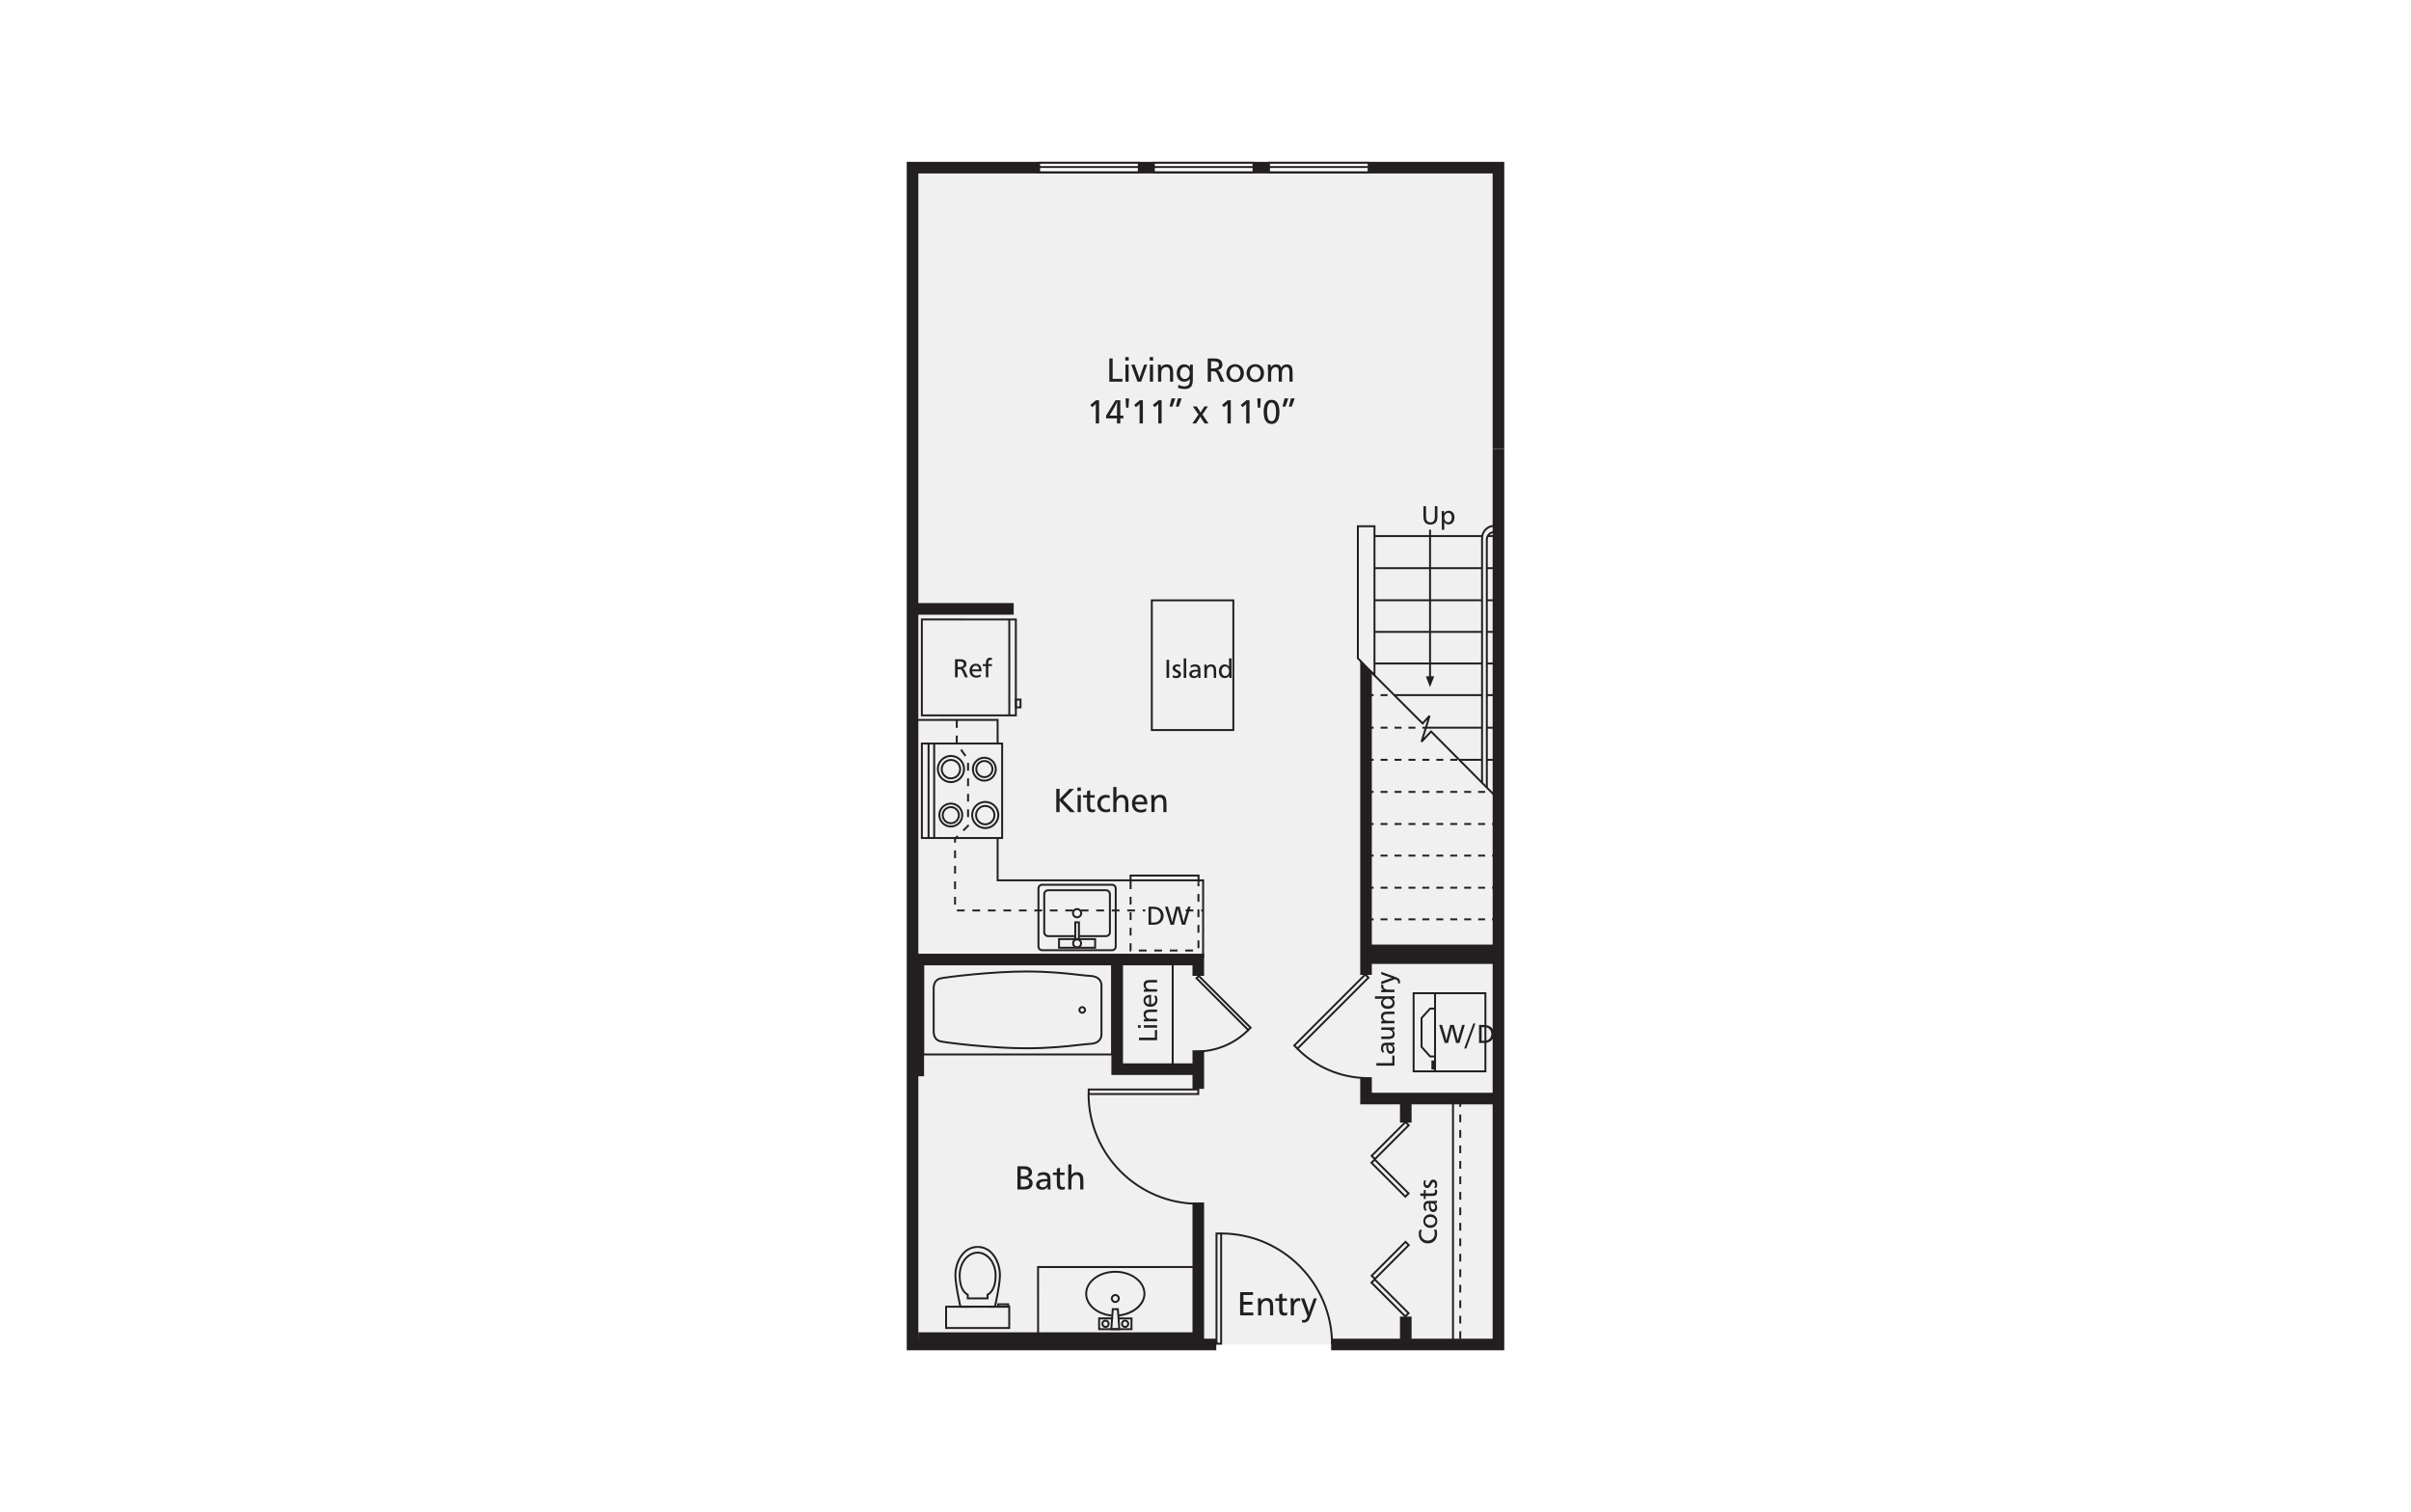 <?xml version="1.0" encoding="UTF-8"?><svg id="Layer_1" xmlns="http://www.w3.org/2000/svg" viewBox="0 0 998 626"><defs><style>.cls-1{fill:#231f20;}.cls-2{fill:#231f20;}.cls-3{fill:#f0f0f1;}.cls-4{fill:#fff;}.cls-5{fill:#f1f1f2;}</style></defs><rect class="cls-4" x="-15" y="-13" width="1028" height="652"/><polyline class="cls-3" points="620.269 193.183 620.269 556.625 377.788 556.625 377.788 69.309 620.269 69.309 620.269 99.85"/><polygon class="cls-2" points="622.67 559 551.003 559 551.003 554.193 617.863 554.193 617.863 185.767 622.67 185.767 622.67 559"/><polygon class="cls-2" points="503.46 559 375.329 559 375.329 67 622.67 67 622.67 185.767 617.863 185.767 617.863 71.807 380.137 71.807 380.137 554.193 503.46 554.193 503.46 559"/><polygon class="cls-2" points="498.418 556.363 380.098 556.363 380.098 551.556 493.611 551.556 493.611 497.797 498.418 497.797 498.418 556.363"/><rect class="cls-2" x="493.611" y="434.802" width="4.807" height="15.974"/><polygon class="cls-2" points="382.5 445.552 377.693 445.552 377.693 394.822 498.418 394.822 498.418 403.987 493.611 403.987 493.611 399.629 382.5 399.629 382.5 445.552"/><polygon class="cls-2" points="621.079 457.188 563.045 457.188 563.045 445.932 567.852 445.932 567.852 452.381 621.079 452.381 621.079 457.188"/><rect class="cls-2" x="563.045" y="272.193" width="4.807" height="131.41"/><rect class="cls-2" x="565.45" y="391.037" width="54.649" height="8.012"/><polygon class="cls-2" points="496.015 445.017 460.043 445.017 460.043 396.246 464.851 396.246 464.851 440.21 496.015 440.21 496.015 445.017"/><rect class="cls-2" x="579.501" y="455.348" width="4.807" height="9.384"/><rect class="cls-2" x="579.501" y="545.059" width="4.807" height="11.185"/><rect class="cls-2" x="378.783" y="249.666" width="40.827" height="4.807"/><polygon class="cls-5" points="569.04 279.619 562.16 272.604 562.16 270.984 569.04 270.984 569.04 279.619"/><path class="cls-2" d="M569.355,280.515l-7.682-7.832v-55.218h7.682v63.05ZM562.474,272.356l6.079,6.198v-60.288h-6.079v54.09Z"/><rect class="cls-2" x="615.871" y="221.521" width="4.457" height=".801"/><rect class="cls-2" x="568.874" y="221.521" width="44.654" height=".801"/><rect class="cls-2" x="615.512" y="234.81" width="4.816" height=".801"/><rect class="cls-2" x="568.874" y="234.81" width="44.622" height=".801"/><rect class="cls-2" x="615.481" y="248.098" width="4.846" height=".801"/><rect class="cls-2" x="568.874" y="248.098" width="44.622" height=".801"/><rect class="cls-2" x="615.448" y="261.189" width="4.879" height=".801"/><rect class="cls-2" x="568.874" y="261.189" width="44.59" height=".801"/><rect class="cls-2" x="615.448" y="274.279" width="4.879" height=".801"/><rect class="cls-2" x="568.874" y="274.279" width="44.654" height=".801"/><rect class="cls-2" x="615.481" y="287.369" width="4.846" height=".801"/><rect class="cls-2" x="577.054" y="287.369" width="36.411" height=".801"/><path class="cls-2" d="M574.354,288.17h-2.884v-.801h2.884v.801ZM568.585,288.17h-2.884v-.801h2.884v.801Z"/><rect class="cls-2" x="615.481" y="300.855" width="4.846" height=".801"/><rect class="cls-2" x="590.134" y="300.855" width="23.331" height=".801"/><path class="cls-2" d="M590.134,301.657h-1.359v-.801h1.359v.801ZM585.891,301.657h-2.885v-.801h2.885v.801ZM580.122,301.657h-2.884v-.801h2.884v.801ZM574.354,301.657h-2.884v-.801h2.884v.801ZM568.585,301.657h-2.884v-.801h2.884v.801Z"/><rect class="cls-2" x="615.448" y="314.145" width="4.879" height=".801"/><rect class="cls-2" x="604.095" y="314.145" width="9.304" height=".801"/><path class="cls-2" d="M603.196,314.946h-2.884v-.801h2.884v.801ZM597.428,314.946h-2.884v-.801h2.884v.801ZM591.66,314.946h-2.885v-.801h2.885v.801ZM585.891,314.946h-2.885v-.801h2.885v.801ZM580.122,314.946h-2.884v-.801h2.884v.801ZM574.354,314.946h-2.884v-.801h2.884v.801ZM568.585,314.946h-2.884v-.801h2.884v.801Z"/><path class="cls-2" d="M614.734,328.234h-2.885v-.801h2.885v.801ZM608.965,328.234h-2.884v-.801h2.884v.801ZM603.196,328.234h-2.884v-.801h2.884v.801ZM597.428,328.234h-2.884v-.801h2.884v.801ZM591.66,328.234h-2.885v-.801h2.885v.801ZM585.891,328.234h-2.885v-.801h2.885v.801ZM580.122,328.234h-2.884v-.801h2.884v.801ZM574.354,328.234h-2.884v-.801h2.884v.801ZM568.585,328.234h-2.884v-.801h2.884v.801Z"/><path class="cls-2" d="M620.327,341.521h-2.709v-.801h2.709v.801ZM614.734,341.521h-2.885v-.801h2.885v.801ZM608.965,341.521h-2.884v-.801h2.884v.801ZM603.196,341.521h-2.884v-.801h2.884v.801ZM597.428,341.521h-2.884v-.801h2.884v.801ZM591.66,341.521h-2.885v-.801h2.885v.801ZM585.891,341.521h-2.885v-.801h2.885v.801ZM580.122,341.521h-2.884v-.801h2.884v.801ZM574.354,341.521h-2.884v-.801h2.884v.801ZM568.585,341.521h-2.884v-.801h2.884v.801Z"/><path class="cls-2" d="M620.327,354.613h-2.709v-.801h2.709v.801ZM614.734,354.613h-2.885v-.801h2.885v.801ZM608.965,354.613h-2.884v-.801h2.884v.801ZM603.196,354.613h-2.884v-.801h2.884v.801ZM597.428,354.613h-2.884v-.801h2.884v.801ZM591.66,354.613h-2.885v-.801h2.885v.801ZM585.891,354.613h-2.885v-.801h2.885v.801ZM580.122,354.613h-2.884v-.801h2.884v.801ZM574.354,354.613h-2.884v-.801h2.884v.801ZM568.585,354.613h-2.884v-.801h2.884v.801Z"/><path class="cls-2" d="M620.327,367.901h-2.709v-.801h2.709v.801ZM614.734,367.901h-2.885v-.801h2.885v.801ZM608.965,367.901h-2.884v-.801h2.884v.801ZM603.196,367.901h-2.884v-.801h2.884v.801ZM597.428,367.901h-2.884v-.801h2.884v.801ZM591.66,367.901h-2.885v-.801h2.885v.801ZM585.891,367.901h-2.885v-.801h2.885v.801ZM580.122,367.901h-2.884v-.801h2.884v.801ZM574.354,367.901h-2.884v-.801h2.884v.801ZM568.585,367.901h-2.884v-.801h2.884v.801Z"/><path class="cls-2" d="M620.327,380.991h-2.709v-.801h2.709v.801ZM614.734,380.991h-2.885v-.801h2.885v.801ZM608.965,380.991h-2.884v-.801h2.884v.801ZM603.196,380.991h-2.884v-.801h2.884v.801ZM597.428,380.991h-2.884v-.801h2.884v.801ZM591.66,380.991h-2.885v-.801h2.885v.801ZM585.891,380.991h-2.885v-.801h2.885v.801ZM580.122,380.991h-2.884v-.801h2.884v.801ZM574.354,380.991h-2.884v-.801h2.884v.801ZM568.585,380.991h-2.884v-.801h2.884v.801Z"/><path class="cls-2" d="M496.414,453.32h-46.169v-2.693h46.169v2.693ZM451.046,452.519h44.567v-1.091h-44.567v1.091Z"/><path class="cls-2" d="M496.014,498.739c-25.262,0-45.816-20.554-45.816-45.819h.801c0,24.823,20.193,45.018,45.014,45.018v.801Z"/><path class="cls-2" d="M505.87,556.679h-2.713v-46.441h2.713v46.441ZM503.959,555.878h1.11v-44.838h-1.11v44.838Z"/><path class="cls-2" d="M551.791,556.568h-.801c0-25.103-20.42-45.525-45.521-45.525v-.801c25.542,0,46.322,20.782,46.322,46.327Z"/><path class="cls-2" d="M537.05,434.691l-1.877-1.879,29.968-29.962,1.876,1.881-29.967,29.96ZM536.306,432.811l.744.746,28.834-28.827-.745-.748-28.833,28.829Z"/><path class="cls-2" d="M565.339,446.715c-10.796-.28-20.948-4.641-28.588-12.282l.567-.567c7.494,7.495,17.453,11.774,28.042,12.048l-.02.801Z"/><path class="cls-2" d="M516.698,426.971l-22.005-21.998,1.525-1.524,22.001,22.003-1.521,1.519ZM495.826,404.973l20.872,20.865.388-.387-20.869-20.87-.392.391Z"/><path class="cls-2" d="M496.075,435.687l-.02-.801c7.695-.199,14.928-3.308,20.367-8.755l.567.567c-5.584,5.593-13.011,8.785-20.913,8.99Z"/><path class="cls-1" d="M418.158,550.17h-26.941v-9.614h26.941v9.614ZM392.018,549.369h25.338v-8.012h-25.338v8.012Z"/><path class="cls-1" d="M404.689,537.923l-4.5-.006-.002-.399c-.002-.646-.004-1.047.002-1.305-.897-.501-3.317-2.38-3.349-8.075-.018-3.061,1.05-5.901,2.931-7.793,1.393-1.402,3.14-2.174,4.917-2.174s3.526.771,4.919,2.174c1.879,1.89,2.947,4.731,2.929,7.794-.031,5.715-2.457,7.582-3.348,8.075.006.257.005.659.004,1.304l-.001.399-4.503.006ZM400.986,537.116l3.702.006,3.704-.006c0-.321.001-.753-.001-.98l-.053-.053.118-.407.186-.083c.51-.225,3.061-1.649,3.093-7.458.016-2.851-.966-5.485-2.697-7.225-1.242-1.249-2.786-1.937-4.35-1.937-1.562,0-3.108.689-4.349,1.937-1.732,1.742-2.714,4.374-2.698,7.225.032,5.791,2.582,7.229,3.093,7.458l.197.088.085.424-.03.031c-.002.227,0,.659.001.98ZM400.195,536.03h-.003.003Z"/><path class="cls-1" d="M397.242,541.357l-.073-.307c-.018-.077-1.839-7.722-2.085-12.545-.144-2.781.678-7.071,3.47-10.013,1.663-1.753,3.783-2.68,6.134-2.682v.801c-2.155.002-4.024.82-5.553,2.432-2.449,2.582-3.398,6.593-3.252,9.422.215,4.203,1.653,10.619,1.993,12.091l6.812-.006v.801l-7.445.006Z"/><path class="cls-1" d="M412.133,541.357l-7.445-.006v-.801l6.812.006c.34-1.472,1.778-7.888,1.996-12.091.145-2.831-.805-6.841-3.255-9.422-1.53-1.612-3.398-2.43-5.553-2.432v-.801c2.35.002,4.471.929,6.133,2.68,2.792,2.942,3.617,7.234,3.474,10.015-.249,4.823-2.07,12.469-2.088,12.545l-.073.307Z"/><path class="cls-1" d="M417.757,541.357h-5.007v-1.809h5.007v1.809ZM413.551,540.556h3.405v-.207h-3.405v.207Z"/><polygon class="cls-1" points="429.306 554.894 429.28 524.136 496.376 524.133 496.376 524.934 430.081 524.937 430.107 554.894 429.306 554.894"/><path class="cls-2" d="M460.08,545.006c-6.203-.603-10.88-4.652-10.88-9.422,0-5.234,5.592-9.492,12.465-9.492,6.872.003,12.465,4.261,12.469,9.492,0,4.663-4.736,8.705-11.016,9.398l-.088-.795c5.777-.64,10.302-4.419,10.302-8.603-.003-4.788-5.237-8.688-11.667-8.691-6.431,0-11.663,3.9-11.663,8.691,0,4.355,4.366,8.062,10.156,8.624l-.077.798Z"/><path class="cls-2" d="M461.668,539.412c-1.02,0-1.849-.826-1.849-1.843.004-1.016.831-1.842,1.844-1.847h.002c1.018,0,1.847.828,1.847,1.847-.005,1.017-.832,1.843-1.843,1.843ZM461.666,536.523c-.575.003-1.044.473-1.046,1.047,0,.573.47,1.041,1.048,1.041.572,0,1.039-.468,1.042-1.044,0-.574-.469-1.044-1.044-1.044Z"/><polygon class="cls-2" points="468.763 550.647 454.563 550.647 454.563 545.399 460.719 545.399 460.719 546.2 455.365 546.2 455.365 549.846 467.962 549.846 467.962 546.203 462.722 546.2 462.722 545.399 468.763 545.402 468.763 550.647"/><polygon class="cls-2" points="462.601 545.92 462.344 542.383 460.989 542.383 460.737 545.826 459.938 545.766 460.245 541.582 463.089 541.582 463.401 545.86 462.601 545.92"/><polygon class="cls-2" points="463.75 550.652 459.585 550.647 459.938 545.768 460.737 545.824 460.446 549.846 462.888 549.847 462.601 545.92 463.401 545.86 463.75 550.652"/><path class="cls-2" d="M457.601,549.724c-.93,0-1.692-.759-1.696-1.696,0-.941.764-1.706,1.703-1.706.937,0,1.7.764,1.7,1.702,0,.937-.763,1.699-1.7,1.699h-.008ZM457.608,547.123c-.498,0-.902.405-.902.903.002.494.404.897.897.897h.004c.498,0,.901-.402.901-.898,0-.498-.403-.901-.899-.901Z"/><path class="cls-2" d="M465.713,549.724c-.449,0-.873-.175-1.194-.494-.322-.321-.499-.748-.501-1.203.004-.941.768-1.704,1.703-1.704.456,0,.884.178,1.206.501.321.322.497.75.494,1.203,0,.936-.763,1.698-1.7,1.698h-.008ZM465.721,547.123c-.495,0-.9.405-.902.903.001.238.096.465.266.635.17.169.393.261.631.261h.004c.498,0,.901-.402.901-.898.001-.241-.091-.466-.261-.635-.171-.172-.398-.266-.638-.266Z"/><path class="cls-2" d="M604.85,554.332h-.801v-3.205h.801v3.205ZM604.85,547.923h-.801v-3.205h.801v3.205ZM604.85,541.513h-.801v-3.205h.801v3.205ZM604.85,535.104h-.801v-3.205h.801v3.205ZM604.85,528.694h-.801v-3.205h.801v3.205ZM604.85,522.285h-.801v-3.205h.801v3.205ZM604.85,515.875h-.801v-3.205h.801v3.205ZM604.85,509.466h-.801v-3.205h.801v3.205ZM604.85,503.056h-.801v-3.205h.801v3.205ZM604.85,496.647h-.801v-3.205h.801v3.205ZM604.85,490.237h-.801v-3.205h.801v3.205ZM604.85,483.828h-.801v-3.205h.801v3.205ZM604.85,477.418h-.801v-3.205h.801v3.205ZM604.85,471.009h-.801v-3.205h.801v3.205ZM604.85,464.599h-.801v-3.205h.801v3.205ZM604.85,458.19h-.801v-3.205h.801v3.205Z"/><rect class="cls-2" x="601.044" y="454.885" width=".801" height="101.573"/><path class="cls-2" d="M615.266,443.925h-30.52v-33.149h30.52v33.149ZM585.547,443.123h28.918v-31.547h-28.918v31.547Z"/><polygon class="cls-2" points="594.013 437.765 591.816 437.765 588.038 433.562 588.038 421.288 591.818 417.135 594.013 417.135 594.013 417.936 592.171 417.936 588.839 421.598 588.839 433.256 592.173 436.964 594.013 436.964 594.013 437.765"/><rect class="cls-2" x="593.613" y="411.176" width=".801" height="32.583"/><path class="cls-2" d="M594.116,442.757h-1.602v-3.74h1.602v3.74ZM593.315,441.956v-2.138,2.138Z"/><path class="cls-2" d="M606.335,424.305l-2.244,7.481h-1.358l-1.297-4.913c-.058-.157-.11-.326-.156-.509-.046-.183-.093-.396-.142-.64-.049-.246-.088-.43-.118-.554-.167.833-.292,1.401-.372,1.702l-1.232,4.913h-1.38l-2.299-7.481h1.166l1.292,4.377c.238.803.412,1.491.526,2.064.066-.391.139-.764.219-1.117.08-.354.164-.681.252-.981l1.078-4.342h1.533l1.144,4.377c.033.124.103.411.211.864.107.454.209.853.304,1.2.095-.584.259-1.272.493-2.064l1.281-4.377h1.1Z"/><path class="cls-2" d="M610.722,423.709l-3.763,10.367h-.893l3.79-10.367h.865Z"/><path class="cls-2" d="M612.233,424.305h1.55c.53,0,.948.019,1.254.055.5.047.966.177,1.397.387s.795.477,1.093.803c.297.324.527.7.69,1.125.162.426.243.892.243,1.399,0,.405-.059.793-.178,1.166-.119.372-.286.709-.501,1.006s-.478.557-.789.778-.656.393-1.035.516c-.19.066-.38.116-.57.149s-.399.058-.627.073c-.228.017-.502.025-.824.025h-1.703v-7.481ZM613.301,425.225v5.652h.548c.493,0,.867-.019,1.123-.055s.513-.108.772-.213c.325-.144.605-.341.841-.592.235-.254.416-.548.541-.889.127-.338.189-.703.189-1.089,0-.296-.042-.584-.126-.865s-.204-.537-.361-.767-.345-.43-.564-.603-.46-.3-.723-.388c-.168-.066-.383-.114-.643-.145-.261-.031-.607-.047-1.038-.047h-.559Z"/><path class="cls-2" d="M460.741,436.932h-79.018v-38.157h79.018v38.157ZM382.524,436.13h77.416v-36.554h-77.416v36.554Z"/><path class="cls-2" d="M447.97,419.673c-.865,0-1.569-.704-1.569-1.569s.703-1.568,1.569-1.568c.866,0,1.57.703,1.57,1.568s-.704,1.569-1.57,1.569ZM447.97,417.337c-.423,0-.767.344-.767.767,0,.424.344.768.767.768.424,0,.769-.344.769-.768,0-.422-.345-.767-.769-.767Z"/><path class="cls-2" d="M424.586,434.378c-13.823,0-33.291-2.327-35.505-2.918-2.708-.721-2.929-3.231-3.001-4.058l-.002-18.612c.073-.861.294-3.371,3.002-4.092,2.214-.592,21.682-2.918,35.505-2.918,9.794,0,16.726.784,21.789,1.355,2.1.238,3.759.424,5.123.498,1.692.091,2.977.615,3.821,1.557,1.085,1.211,1.018,2.66,1.014,2.721l.001,20.358c.003.039.07,1.488-1.015,2.699-.844.942-2.13,1.466-3.821,1.557-1.365.073-3.023.26-5.123.498-5.062.571-11.994,1.355-21.789,1.355ZM386.88,418.103v9.264c.103,1.156.466,2.801,2.408,3.319,2.194.585,21.534,2.89,35.298,2.89,9.749,0,16.656-.781,21.699-1.35,2.113-.238,3.782-.427,5.171-.502,4.182-.224,4.084-3.303,4.078-3.435l-.001-20.401c.007-.152.105-3.231-4.077-3.455-1.389-.075-3.058-.265-5.171-.502-5.043-.57-11.95-1.35-21.699-1.35-13.764,0-33.105,2.305-35.298,2.89-1.941.518-2.304,2.163-2.409,3.353l.002,9.279Z"/><polygon class="cls-2" points="620.323 331.512 592.379 303.394 588.727 307.345 588.05 306.954 590.846 297.932 588.88 300.074 566.059 277.256 566.626 276.69 588.855 298.916 591.461 296.077 592.139 296.466 589.339 305.502 592.358 302.236 620.891 330.947 620.323 331.512"/><path class="cls-1" d="M615.06,326.124l-.009-102.741c0-1.94,1.577-3.517,3.515-3.517v.801c-1.497,0-2.714,1.218-2.714,2.716l.009,102.741h-.801Z"/><path class="cls-1" d="M613.873,324.041h-.801l.006-101.259c0-3.033,2.467-5.5,5.5-5.5v.801c-2.591,0-4.698,2.108-4.698,4.698l-.006,101.259Z"/><rect class="cls-2" x="485.022" y="397.007" width=".801" height="45.627"/><path class="cls-1" d="M420.902,296.545h-39.709l-.003-40.513,39.708.003.004,40.51ZM381.994,295.744h38.106l-.004-38.908-38.106-.003.003,38.911Z"/><rect class="cls-1" x="417.378" y="256.345" width=".801" height="39.8"/><path class="cls-1" d="M422.824,293.231h-2.699v-4.022h2.699v4.022ZM420.927,292.43h1.096v-2.419h-1.096v2.419Z"/><path class="cls-1" d="M395.331,272.914h1.794c.448,0,.785.014,1.008.041.225.028.452.081.681.162.254.084.472.21.655.381.183.169.326.375.429.616s.154.498.154.772c0,.482-.141.873-.423,1.175-.282.3-.669.494-1.159.577.238.113.415.235.533.365.117.129.25.351.401.665l1.257,2.728h-1.224l-.963-2.245c-.145-.336-.273-.576-.383-.72-.11-.145-.243-.241-.402-.291-.159-.049-.384-.073-.676-.073h-.613v3.33h-1.068v-7.481ZM396.399,273.834v2.311h.661c1.26,0,1.891-.389,1.891-1.167,0-.467-.165-.775-.494-.922-.33-.149-.759-.222-1.287-.222h-.771Z"/><path class="cls-1" d="M402.363,277.914c.073.544.273.974.599,1.29.327.315.737.473,1.23.473.292,0,.577-.042.854-.126s.564-.214.86-.389v.975c-.333.146-.634.25-.904.312s-.555.093-.854.093c-.423,0-.809-.07-1.156-.208s-.642-.338-.887-.597-.433-.573-.564-.939c-.131-.368-.197-.77-.197-1.208,0-.559.106-1.052.318-1.479s.516-.759.912-.994c.396-.236.846-.354,1.35-.354.592,0,1.063.145,1.415.435.353.291.603.673.751,1.148.147.475.221.997.221,1.566h-3.949ZM402.374,277.12h2.919c-.037-.3-.106-.563-.208-.792-.102-.228-.254-.411-.455-.55s-.448-.208-.739-.208c-.401,0-.736.138-1.005.414-.268.275-.439.654-.512,1.136Z"/><path class="cls-1" d="M410.595,272.366v.849c-.19-.044-.365-.066-.526-.066-.409,0-.672.131-.789.392-.117.261-.175.631-.175,1.109v.285h1.49v.794h-1.49v4.666h-1.019v-4.666h-1.292v-.794h1.292c0-.504.041-.951.124-1.339.081-.39.254-.707.515-.953.261-.247.638-.37,1.131-.37.23,0,.476.031.739.093Z"/><path class="cls-2" d="M457.844,387.943h-11.023v-.801h11.023c.656,0,1.189-.534,1.189-1.189v-15.81c0-.656-.534-1.191-1.189-1.191h-24.002c-.656,0-1.189.534-1.189,1.191v15.81c0,.656.534,1.189,1.189,1.189h11.085v.801h-11.085c-1.098,0-1.99-.893-1.99-1.99v-15.81c0-1.099.893-1.992,1.99-1.992h24.002c1.098,0,1.99.893,1.99,1.992v15.81c0,1.097-.893,1.99-1.99,1.99Z"/><path class="cls-2" d="M460.324,393.78h-28.96c-1.056,0-1.915-.85-1.915-1.893v-24.102c0-1.054.859-1.911,1.915-1.911h28.96c1.054,0,1.911.858,1.911,1.911v24.102c0,1.044-.858,1.893-1.911,1.893ZM431.363,366.674c-.614,0-1.113.498-1.113,1.11v24.102c0,.603.499,1.092,1.113,1.092h28.96c.612,0,1.11-.49,1.11-1.092v-24.102c0-.612-.498-1.11-1.11-1.11h-28.96Z"/><path class="cls-2" d="M445.847,380.157c-1.163,0-2.109-.946-2.109-2.109,0-1.163.946-2.11,2.109-2.11,1.164,0,2.112.947,2.112,2.11,0,1.163-.948,2.109-2.112,2.109ZM445.847,376.739c-.721,0-1.307.588-1.307,1.309,0,.721.587,1.307,1.307,1.307.723,0,1.31-.587,1.31-1.307,0-.721-.588-1.309-1.31-1.309Z"/><path class="cls-2" d="M453.716,392.747h-15.75v-4.375h15.75v4.375ZM438.767,391.946h14.148v-2.773h-14.148v2.773Z"/><path class="cls-2" d="M447.012,389.27h-2.325v-7.837h2.325v7.837ZM445.488,388.469h.722v-6.234h-.722v6.234Z"/><path class="cls-2" d="M445.847,392.588c-1.135,0-2.058-.923-2.058-2.059,0-1.138.923-2.062,2.058-2.062,1.137,0,2.062.925,2.062,2.062,0,1.136-.926,2.059-2.062,2.059ZM445.847,389.267c-.693,0-1.257.567-1.257,1.261,0,.693.564,1.258,1.257,1.258.696,0,1.261-.565,1.261-1.258,0-.695-.566-1.261-1.261-1.261Z"/><path class="cls-2" d="M475.426,375.362h1.55c.53,0,.948.018,1.254.055.5.048.966.176,1.397.387.431.21.795.477,1.093.802.297.325.527.7.69,1.126.162.425.243.891.243,1.399,0,.405-.059.794-.178,1.167-.119.372-.286.707-.501,1.005-.215.297-.478.556-.789.778-.311.221-.656.393-1.035.517-.19.066-.38.115-.57.148s-.399.058-.627.073c-.228.017-.502.025-.824.025h-1.703v-7.481ZM476.494,376.282v5.652h.548c.493,0,.867-.018,1.123-.055s.513-.108.772-.214c.325-.142.605-.34.841-.592.235-.252.416-.548.541-.887.127-.34.189-.703.189-1.09,0-.296-.042-.585-.126-.865s-.204-.537-.361-.767-.345-.431-.564-.603-.46-.301-.723-.389c-.168-.066-.383-.114-.643-.145-.261-.031-.607-.047-1.038-.047h-.559Z"/><path class="cls-2" d="M492.837,375.362l-2.244,7.481h-1.358l-1.297-4.913c-.058-.157-.11-.327-.156-.509-.046-.182-.093-.396-.142-.641s-.088-.429-.118-.553c-.167.833-.292,1.401-.372,1.703l-1.232,4.913h-1.38l-2.299-7.481h1.166l1.292,4.376c.238.803.412,1.491.526,2.065.066-.39.139-.763.219-1.117.08-.354.164-.681.252-.98l1.078-4.343h1.533l1.144,4.376c.033.124.103.412.211.865.107.453.209.853.304,1.199.095-.585.259-1.272.493-2.065l1.281-4.376h1.1Z"/><path class="cls-2" d="M493.838,393.893h-3.205v-.801h3.205v.801ZM487.428,393.893h-3.205v-.801h3.205v.801ZM481.019,393.893h-3.205v-.801h3.205v.801ZM474.61,393.893h-3.205v-.801h3.205v.801ZM468.2,393.893h-.61v-3.396h.801v2.995h-.191v.401ZM496.472,392.52h-.801v-3.205h.801v3.205ZM468.391,387.292h-.801v-3.205h.801v3.205ZM496.472,386.112h-.801v-3.205h.801v3.205ZM468.391,380.883h-.801v-3.205h.801v3.205ZM496.472,379.702h-.801v-3.205h.801v3.205ZM468.391,374.473h-.801v-3.205h.801v3.205ZM496.472,373.293h-.801v-3.205h.801v3.205ZM468.391,368.064h-.801v-3.205h.801v3.205ZM496.472,366.883h-.801v-1.383h.801v1.383Z"/><polygon class="cls-2" points="496.517 365.5 495.716 365.5 495.716 362.863 468.391 362.863 468.391 364.846 467.59 364.846 467.59 362.062 496.517 362.062 496.517 365.5"/><path class="cls-1" d="M483.941,273.152v7.481h-1.068v-7.481h1.068Z"/><path class="cls-1" d="M488.558,275.281l-.077.851c-.358-.179-.728-.268-1.112-.268-.281,0-.505.063-.671.189-.166.126-.249.291-.249.496,0,.212.082.375.246.488s.458.275.879.485c.422.21.743.426.962.649s.329.519.329.889c0,.248-.047.476-.14.682s-.229.384-.408.532-.394.261-.645.34c-.25.079-.52.118-.809.118-.505,0-.98-.105-1.426-.315v-.912c.264.128.496.22.697.277.202.056.399.085.593.085.201,0,.383-.031.544-.093.16-.062.287-.148.379-.257.091-.11.137-.232.137-.367,0-.208-.087-.37-.261-.487-.174-.117-.469-.283-.884-.498-.415-.215-.731-.435-.947-.66s-.324-.509-.324-.856c0-.318.078-.596.235-.837s.382-.426.672-.558c.291-.131.625-.197,1.002-.197.406,0,.833.074,1.278.223Z"/><path class="cls-1" d="M491.017,272.555v8.078h-1.03v-8.078h1.03Z"/><path class="cls-1" d="M492.869,275.562c.3-.175.596-.303.89-.383.294-.081.61-.12.945-.12.515,0,.947.098,1.296.293.348.196.59.473.725.83.113.3.17.807.17,1.523v1.068c0,.412.005.773.014,1.081.009.309.023.569.041.781h-.931c-.007-.128-.011-.27-.011-.427,0-.193.004-.365.011-.515-.212.354-.464.613-.756.775-.292.163-.653.244-1.084.244-.38,0-.715-.067-1.005-.203-.291-.135-.513-.328-.668-.578-.156-.25-.233-.539-.233-.868,0-.289.063-.543.189-.764.125-.221.311-.408.555-.563.245-.156.544-.272.898-.348s.763-.115,1.227-.115c.278,0,.533.007.767.022-.007-.471-.122-.817-.345-1.038-.223-.221-.564-.332-1.024-.332-.3,0-.574.041-.822.124-.248.081-.513.216-.794.402l-.055-.887ZM495.93,278.043c-.226-.022-.411-.033-.553-.033-1.351,0-2.026.347-2.026,1.041,0,.168.044.316.131.444s.212.229.372.301.344.11.548.11c.376,0,.678-.082.904-.246s.387-.385.482-.663.142-.595.142-.953Z"/><path class="cls-1" d="M499.446,275.151l.049.871c.416-.642,1.044-.964,1.884-.964.46,0,.829.084,1.106.252s.482.39.613.665c.131.276.217.579.257.909.04.331.06.732.06,1.203v2.547h-1.008v-2.47c0-.394-.006-.681-.019-.863-.013-.18-.036-.34-.069-.479-.077-.292-.215-.515-.416-.668s-.451-.23-.75-.23c-.336,0-.635.1-.898.301s-.448.475-.553.822c-.033.099-.059.214-.08.345-.02.131-.031.274-.035.427s-.005.422-.005.805v2.01h-1.019v-2.706c-.007-.311-.013-.596-.016-.858-.004-.261-.01-.57-.02-.925-.009-.357-.02-.688-.035-.994h.953Z"/><path class="cls-1" d="M509.765,272.555v5.521c0,.285.009.714.027,1.287.018.574.034.997.049,1.271h-.991v-.926c-.223.341-.487.594-.794.757-.307.164-.674.245-1.102.245-.478,0-.9-.113-1.265-.34s-.645-.552-.84-.975c-.196-.423-.293-.916-.293-1.479,0-.427.056-.812.167-1.156.112-.344.277-.646.496-.909s.475-.461.767-.594c.292-.134.615-.2.969-.2.778,0,1.384.318,1.818.953,0-.055-.002-.131-.008-.23s-.012-.196-.016-.293c-.006-.097-.009-.173-.009-.228v-2.706h1.024ZM507.205,275.923c-.23,0-.44.048-.629.142s-.355.232-.498.41-.252.392-.328.64c-.077.248-.115.51-.115.787,0,.57.144,1.035.432,1.397.288.363.656.545,1.105.545.302,0,.574-.085.815-.254.24-.17.429-.405.569-.706.139-.3.207-.631.207-.993,0-.364-.068-.698-.205-1.001-.137-.302-.325-.539-.563-.71s-.501-.257-.789-.257Z"/><polygon class="cls-1" points="413.352 307.844 412.551 307.844 412.554 298.428 377.384 298.433 377.384 297.632 413.355 297.627 413.352 307.844"/><path class="cls-1" d="M415.224,347.329h-34.034v-39.917h34.034v39.917ZM381.991,346.528h32.432v-38.315h-32.432v38.315Z"/><path class="cls-1" d="M407.462,323.577c-2.842,0-5.155-2.31-5.155-5.148,0-2.84,2.313-5.151,5.155-5.151,2.84,0,5.151,2.311,5.151,5.151,0,2.839-2.311,5.148-5.151,5.148ZM407.462,314.078c-2.401,0-4.354,1.951-4.354,4.35,0,2.397,1.953,4.347,4.354,4.347,2.399,0,4.35-1.95,4.35-4.347,0-2.399-1.951-4.35-4.35-4.35Z"/><path class="cls-1" d="M407.462,322.128c-2.066,0-3.746-1.681-3.746-3.746.003-2.066,1.684-3.746,3.746-3.746,2.066,0,3.746,1.681,3.746,3.746s-1.681,3.746-3.746,3.746ZM407.462,315.436c-1.621,0-2.942,1.321-2.945,2.946,0,1.623,1.321,2.944,2.945,2.944s2.945-1.321,2.945-2.945-1.321-2.945-2.945-2.945Z"/><path class="cls-1" d="M393.573,342.568c-1.372,0-2.662-.534-3.634-1.505-.975-.974-1.512-2.269-1.512-3.647.003-2.841,2.316-5.151,5.154-5.151,1.379,0,2.673.536,3.644,1.509.972.973,1.505,2.266,1.504,3.643,0,2.84-2.311,5.151-5.151,5.151h-.006ZM393.582,333.067c-2.397,0-4.35,1.951-4.353,4.351,0,1.163.454,2.256,1.277,3.079.821.819,1.91,1.271,3.068,1.271h.005c2.4,0,4.351-1.951,4.351-4.35v-.001c.002-1.162-.449-2.254-1.269-3.075-.821-.822-1.914-1.274-3.078-1.274Z"/><path class="cls-1" d="M393.579,341.21c-2.066,0-3.746-1.681-3.746-3.746s1.681-3.746,3.746-3.746,3.746,1.681,3.746,3.746-1.681,3.746-3.746,3.746ZM393.579,334.519c-1.623,0-2.945,1.321-2.945,2.945s1.321,2.945,2.945,2.945,2.945-1.321,2.945-2.945-1.321-2.945-2.945-2.945Z"/><path class="cls-1" d="M393.626,324.178c-3.208,0-5.818-2.609-5.818-5.815s2.61-5.815,5.818-5.815,5.818,2.609,5.818,5.815-2.61,5.815-5.818,5.815ZM393.626,313.349c-2.767,0-5.017,2.249-5.017,5.014s2.25,5.014,5.017,5.014,5.017-2.249,5.017-5.014-2.25-5.014-5.017-5.014Z"/><path class="cls-1" d="M393.623,322.632c-2.323,0-4.213-1.889-4.213-4.213,0-2.325,1.891-4.216,4.216-4.216s4.216,1.889,4.216,4.213c0,2.325-1.893,4.216-4.219,4.216ZM393.626,315.005c-1.883,0-3.414,1.532-3.414,3.414,0,1.881,1.53,3.411,3.411,3.411,1.885,0,3.418-1.532,3.418-3.414,0-1.881-1.532-3.411-3.414-3.411Z"/><path class="cls-1" d="M407.829,343.21c-3.209,0-5.821-2.609-5.821-5.815.003-3.206,2.615-5.815,5.821-5.815s5.818,2.609,5.818,5.815-2.61,5.815-5.818,5.815ZM407.829,332.381c-2.765,0-5.017,2.249-5.02,5.014,0,2.764,2.252,5.013,5.02,5.013,2.767,0,5.017-2.249,5.017-5.014s-2.25-5.014-5.017-5.014Z"/><path class="cls-1" d="M407.829,341.664c-2.323,0-4.213-1.889-4.213-4.213,0-2.325,1.889-4.216,4.213-4.216,2.325,0,4.216,1.891,4.216,4.216,0,2.323-1.891,4.213-4.216,4.213ZM407.829,334.037c-1.881,0-3.411,1.532-3.411,3.414,0,1.881,1.53,3.411,3.411,3.411,1.883,0,3.414-1.53,3.414-3.411,0-1.883-1.532-3.414-3.414-3.414Z"/><rect class="cls-1" x="386.292" y="307.719" width=".801" height="39.271"/><rect class="cls-1" x="383.966" y="307.719" width=".801" height="39.271"/><path class="cls-1" d="M497.964,377.317h-.771v-.801h.771v.801ZM493.988,377.317h-3.205v-.801h3.205v.801Z"/><path class="cls-1" d="M474.082,377.317h-1.063v-.801h1.063v.801ZM469.814,377.317h-3.205v-.801h3.205v.801ZM463.405,377.317h-3.205v-.801h3.205v.801ZM456.995,377.317h-3.205v-.801h3.205v.801ZM450.586,377.317h-3.205v-.801h3.205v.801ZM444.176,377.317h-3.205v-.801h3.205v.801ZM437.767,377.317h-3.205v-.801h3.205v.801ZM431.357,377.317h-3.205v-.801h3.205v.801ZM424.948,377.317h-3.205v-.801h3.205v.801ZM418.538,377.317h-3.205v-.801h3.205v.801ZM412.129,377.317h-3.205v-.801h3.205v.801ZM405.719,377.317h-3.205v-.801h3.205v.801ZM399.31,377.317h-3.205v-.801h3.205v.801ZM395.726,374.491h-.801v-3.205h.801v3.205ZM395.726,368.082h-.801v-3.205h.801v3.205ZM395.726,361.672h-.801v-3.205h.801v3.205ZM395.726,355.263h-.801v-3.205h.801v3.205ZM395.726,348.853h-.801v-1.763l1.253-1.255.567.567-1.019,1.02v1.431ZM399.01,344.135l-.567-.567,1.868-1.869v-.231h.801v.563l-2.102,2.104ZM401.113,338.263h-.801v-3.205h.801v3.205ZM401.113,331.854h-.801l.001-3.205h.801l-.001,3.205ZM401.114,325.444h-.801l.001-3.205h.801l-.001,3.205ZM401.115,319.035h-.801l.001-3.205h.801l-.001,3.205ZM399.336,313.195l-1.861-2.609.652-.465,1.861,2.609-.652.465ZM396.433,307.716l-.801-.002.008-3.205.801.002-.008,3.205ZM396.447,301.306l-.801-.002.008-3.205.801.002-.008,3.205Z"/><polygon class="cls-1" points="498.408 396.539 497.607 396.539 497.628 364.845 412.554 364.843 412.554 346.865 413.355 346.865 413.355 364.042 498.429 364.044 498.408 396.539"/><path class="cls-1" d="M510.918,302.632h-34.544v-54.499h34.544v54.499ZM477.175,301.831h32.942v-52.896h-32.942v52.896Z"/><path class="cls-1" d="M569.115,530.021l-1.904-1.906,14.579-14.579,1.904,1.906-14.579,14.579ZM568.344,528.115l.771.773,13.447-13.447-.771-.773-13.447,13.447Z"/><path class="cls-1" d="M581.715,545.56l-14.579-14.578,1.906-1.904,14.58,14.579-1.907,1.903ZM568.269,530.982l13.447,13.445.773-.77-13.447-13.447-.773.771Z"/><path class="cls-1" d="M569.115,480.421l-1.904-1.904,14.579-14.579,1.904,1.904-14.579,14.579ZM568.344,478.517l.771.771,13.447-13.447-.771-.771-13.447,13.447Z"/><path class="cls-1" d="M581.715,495.963l-14.579-14.579,1.906-1.904,14.579,14.578-1.906,1.906ZM568.269,481.383l13.447,13.447.773-.773-13.447-13.445-.773.771Z"/><rect class="cls-1" x="591.547" y="219.296" width=".801" height="61.72"/><polygon class="cls-1" points="591.919 284.483 593.693 279.98 590.216 279.98 591.919 284.483"/><path class="cls-1" d="M595,209.551v4.206c0,.577-.032,1.024-.096,1.342-.063.318-.178.606-.342.865-.248.394-.581.694-.997.898s-.898.307-1.446.307c-.412,0-.791-.06-1.137-.181-.344-.12-.642-.293-.89-.518-.248-.224-.445-.501-.592-.829-.193-.431-.29-1.105-.29-2.021v-4.069h1.068v3.916c0,.511.017.902.052,1.172.034.27.106.511.216.723.142.281.357.501.643.66.287.16.607.239.962.239.394,0,.719-.088.975-.263s.447-.411.572-.71c.127-.297.2-.639.222-1.026.007-.095.011-.345.011-.75v-3.96h1.068Z"/><path class="cls-1" d="M597.711,211.539l.06.964c.212-.344.48-.605.805-.786.325-.18.692-.271,1.101-.271.361,0,.685.064.969.192s.533.314.745.559.373.538.484.882c.112.344.167.719.167,1.128,0,.42-.056.81-.167,1.169-.111.36-.272.667-.484.923s-.465.453-.758.592c-.294.139-.621.208-.978.208-.292,0-.559-.039-.8-.118s-.448-.197-.621-.355c-.174-.158-.328-.36-.463-.606.044.344.066.695.066,1.053v2.239h-1.019v-5.373c0-.836-.024-1.636-.071-2.399h.964ZM599.463,212.312c-.303,0-.58.086-.83.257-.25.171-.445.406-.585.705-.141.3-.211.634-.211,1.006,0,.358.071.686.214.985s.335.533.578.703c.242.17.513.254.813.254.442,0,.806-.184,1.093-.552.286-.368.429-.835.429-1.401,0-.288-.034-.553-.104-.796-.07-.242-.171-.451-.304-.626-.134-.175-.292-.308-.474-.399-.182-.091-.389-.137-.619-.137Z"/><path class="cls-2" d="M438.602,326.572v3.218c0,.338-.009.723-.028,1.155.239-.286.502-.58.789-.88l3.359-3.493h1.852l-4.549,4.556,4.936,5.063h-2.007l-3.486-3.732c-.202-.202-.495-.545-.88-1.028.005.16.008.305.01.437s.004.312.004.542v3.781h-1.373v-9.619h1.373Z"/><path class="cls-2" d="M447.411,326.009v1.444h-1.429v-1.444h1.429ZM447.383,329.143v7.049h-1.317v-7.049h1.317Z"/><path class="cls-2" d="M451.263,327.108v2.063h1.873v1.021h-1.873v2.764c0,.633.028,1.095.085,1.386.042.253.158.453.349.601.189.148.433.221.728.221.272,0,.556-.073.852-.218v1.132c-.414.132-.818.199-1.214.199-.612,0-1.073-.124-1.383-.373s-.509-.575-.596-.979-.131-.927-.131-1.57v-3.162h-1.62v-1.021h1.62v-1.62l1.31-.444Z"/><path class="cls-2" d="M459.368,329.34l-.085,1.155c-.357-.211-.786-.317-1.289-.317-.451,0-.859.103-1.225.309-.366.207-.65.494-.852.861-.202.368-.303.789-.303,1.263,0,.492.099.933.296,1.321s.473.692.828.908c.354.215.764.323,1.228.323.277,0,.526-.035.746-.106s.462-.185.725-.345l.106,1.202c-.268.123-.539.214-.815.273-.275.059-.581.088-.92.088-.7,0-1.325-.15-1.872-.451s-.969-.721-1.265-1.264c-.296-.541-.444-1.172-.444-1.89,0-.685.153-1.304.459-1.856.305-.551.728-.983,1.269-1.296.541-.311,1.145-.468,1.812-.468.55,0,1.084.096,1.601.289Z"/><path class="cls-2" d="M462.15,325.805v3.38c0,.366-.014.73-.042,1.091.244-.422.562-.737.954-.944s.856-.31,1.391-.31c.685,0,1.224.155,1.616.465s.661.718.807,1.225.218,1.103.218,1.789v3.69h-1.31v-3.056c0-.906-.04-1.516-.12-1.831-.099-.385-.275-.676-.528-.873s-.573-.296-.958-.296c-.277,0-.542.059-.796.176s-.474.286-.662.503c-.188.219-.326.473-.415.764-.033.099-.063.232-.091.398s-.046.341-.052.524c-.008.183-.011.481-.011.894v2.796h-1.324v-10.386h1.324Z"/><path class="cls-2" d="M469.874,333.002c.094.7.35,1.253.771,1.658.419.407.947.61,1.581.61.376,0,.742-.054,1.099-.162s.725-.275,1.105-.5v1.253c-.427.188-.815.322-1.162.401s-.714.12-1.099.12c-.545,0-1.04-.089-1.486-.268s-.826-.434-1.141-.767-.556-.736-.725-1.208c-.169-.471-.254-.989-.254-1.552,0-.718.136-1.352.408-1.901s.663-.975,1.172-1.278c.509-.302,1.088-.454,1.736-.454.76,0,1.367.186,1.821.56.452.372.775.865.964,1.475.191.61.286,1.282.286,2.014h-5.077ZM469.889,331.981h3.753c-.047-.385-.136-.724-.268-1.017s-.326-.53-.585-.708-.575-.268-.951-.268c-.516,0-.948.178-1.292.531-.346.355-.565.842-.659,1.462Z"/><path class="cls-2" d="M477.747,329.143l.063,1.12c.535-.826,1.343-1.239,2.422-1.239.592,0,1.066.108,1.422.324s.62.501.789.856.279.744.331,1.169.077.94.077,1.545v3.274h-1.296v-3.176c0-.507-.009-.877-.025-1.109-.016-.233-.045-.438-.088-.617-.099-.376-.277-.662-.535-.859s-.58-.296-.965-.296c-.432,0-.817.129-1.155.387s-.575.61-.711,1.056c-.042.127-.077.275-.102.444-.027.169-.042.352-.046.549s-.007.542-.007,1.035v2.584h-1.31v-3.479c-.009-.399-.016-.766-.021-1.102s-.013-.732-.024-1.191c-.013-.457-.027-.883-.046-1.278h1.225Z"/><path class="cls-2" d="M569.738,440.114h6.572v-3.159h.909v4.228h-7.481v-1.069Z"/><path class="cls-2" d="M572.148,435.684c-.175-.3-.304-.598-.383-.89-.08-.294-.12-.609-.12-.945,0-.515.097-.947.293-1.296s.473-.59.829-.725c.3-.114.807-.171,1.524-.171h1.067c.413,0,.773-.005,1.081-.014s.57-.022.781-.041v.931c-.128.008-.271.011-.427.011-.194,0-.365-.003-.515-.011.354.211.612.465.775.756s.244.654.244,1.084c0,.38-.067.715-.202,1.005-.136.291-.329.513-.579.668-.25.157-.538.233-.867.233-.289,0-.545-.063-.765-.189-.221-.125-.408-.31-.563-.555s-.271-.543-.349-.898c-.075-.355-.114-.762-.114-1.227,0-.277.008-.534.022-.767-.471.008-.817.122-1.038.346-.221.222-.332.563-.332,1.023,0,.3.041.573.124.822.081.249.216.513.402.793l-.887.056ZM574.628,432.622c-.022.227-.031.411-.031.552,0,1.352.346,2.028,1.039,2.028.169,0,.316-.044.444-.131s.229-.213.3-.372c.073-.161.11-.344.11-.548,0-.377-.081-.679-.246-.904s-.385-.388-.662-.482c-.279-.094-.596-.142-.955-.142Z"/><path class="cls-2" d="M571.749,425.331h3.449c.3,0,.973-.025,2.022-.075v.945l-.854.044c.31.224.543.49.698.8s.233.66.233,1.05c0,.762-.238,1.291-.712,1.587-.474.294-1.119.443-1.934.443h-2.901v-1.019h2.541c.2,0,.408-.005.623-.013.216-.009.385-.024.504-.042.122-.017.233-.045.335-.083.241-.097.424-.238.551-.422.125-.185.188-.402.188-.654,0-.232-.045-.444-.139-.632-.092-.191-.227-.354-.402-.488s-.385-.238-.629-.31c-.246-.073-.513-.11-.806-.11h-2.765v-1.02Z"/><path class="cls-2" d="M571.736,422.759l.872-.05c-.643-.416-.964-1.045-.964-1.884,0-.46.085-.829.252-1.106s.39-.482.665-.613.579-.217.909-.258c.33-.039.732-.059,1.202-.059h2.547v1.008h-2.469c-.394,0-.682.006-.864.019-.18.013-.34.036-.479.069-.293.077-.515.216-.668.416s-.23.451-.23.751c0,.335.1.635.3.898.202.263.476.448.823.552.097.033.213.059.344.08.131.019.274.031.427.034.153.005.421.006.806.006h2.009v1.019h-2.706c-.31.008-.596.013-.858.017-.261.003-.57.009-.925.019-.357.009-.689.02-.995.034v-.951Z"/><path class="cls-2" d="M569.142,412.44h5.521c.285,0,.714-.009,1.286-.028s.997-.034,1.271-.05v.992h-.926c.343.222.595.487.757.793.164.308.246.674.246,1.102,0,.477-.113.9-.34,1.266-.227.365-.551.645-.975.839-.424.197-.917.294-1.479.294-.427,0-.812-.056-1.155-.166-.344-.113-.648-.279-.911-.498s-.46-.474-.593-.767c-.133-.291-.2-.613-.2-.969,0-.778.318-1.385.953-1.818-.055,0-.131.002-.23.008s-.196.013-.293.016c-.097.006-.172.009-.229.009h-2.704v-1.023ZM572.509,415c0,.229.047.438.142.629.094.188.232.354.41.498.178.141.393.25.64.327s.51.114.787.114c.57,0,1.034-.144,1.397-.432s.545-.656.545-1.105c0-.3-.085-.573-.255-.814-.169-.241-.404-.429-.704-.57-.302-.138-.632-.207-.994-.207-.365,0-.698.069-1.0.205-.304.136-.54.324-.712.563-.171.239-.257.502-.257.79Z"/><path class="cls-2" d="M571.736,410.791v-.942l.976-.05c-.344-.163-.604-.379-.781-.642-.177-.266-.266-.573-.266-.923,0-.183.024-.368.07-.554h.933c-.063.175-.094.335-.094.482,0,.354.103.648.31.883.207.233.469.404.789.509s.652.158.998.158h2.547v1.008h-3.341c-.54,0-1.253.025-2.142.072Z"/><path class="cls-2" d="M571.736,402.324l5.428,1.95c.562.205.989.377,1.278.518.291.141.546.35.767.632s.332.642.332,1.084c0,.167-.03.377-.088.624l-.817-.055c.066-.175.1-.336.1-.482,0-.324-.122-.584-.363-.778s-.549-.344-.926-.454l-5.712,2.108v-1.1l3.461-1.222c.482-.164.861-.261,1.135-.289-.222-.038-.515-.116-.876-.236l-3.72-1.292v-1.008Z"/><path class="cls-2" d="M421.146,482.821h2.278c.45,0,.75.003.901.011.149.006.314.022.492.045.725.099,1.298.365,1.721.796s.635.97.635,1.613c0,.621-.181,1.116-.544,1.488-.363.371-.867.631-1.512.782.716.099,1.283.332,1.702.703.419.371.629.903.629,1.598,0,.469-.115.897-.345,1.283-.23.388-.552.692-.965.912-.263.141-.567.239-.911.299-.346.058-.793.088-1.342.088h-2.739v-9.619ZM422.519,484.004v2.915h.976c1.537,0,2.305-.485,2.305-1.458,0-.332-.082-.603-.246-.809-.164-.207-.375-.355-.633-.448-.257-.091-.514-.147-.769-.169-.255-.02-.566-.031-.931-.031h-.703ZM422.519,488.046v3.225h1.049c.685,0,1.268-.106,1.746-.319s.718-.62.718-1.219c0-.703-.265-1.159-.792-1.371-.529-.211-1.196-.316-2.004-.316h-.718Z"/><path class="cls-2" d="M429.645,485.92c.385-.225.766-.39,1.145-.493.377-.103.782-.155,1.214-.155.662,0,1.217.125,1.665.377.448.25.76.607.933,1.067.145.385.218,1.038.218,1.956v1.374c0,.53.005.994.017,1.391.012.396.03.731.053,1.003h-1.197c-.009-.164-.014-.347-.014-.549,0-.249.005-.469.014-.662-.272.455-.596.787-.972.997-.376.208-.84.313-1.394.313-.488,0-.918-.088-1.292-.261-.372-.172-.66-.421-.859-.742-.2-.322-.299-.695-.299-1.117,0-.369.081-.698.242-.981.163-.285.401-.526.715-.726.315-.199.7-.349,1.155-.446.455-.1.981-.149,1.577-.149.357,0,.685.009.986.028-.009-.606-.157-1.05-.444-1.335-.286-.283-.725-.426-1.317-.426-.385,0-.737.053-1.056.158-.319.106-.66.279-1.021.518l-.07-1.141ZM433.582,489.11c-.291-.028-.528-.044-.711-.044-1.737,0-2.605.448-2.605,1.339,0,.216.056.405.169.57s.272.294.479.388.441.141.704.141c.483,0,.871-.106,1.162-.318s.498-.494.62-.853c.122-.355.183-.764.183-1.224Z"/><path class="cls-2" d="M438.771,483.357v2.064h1.873v1.02h-1.873v2.764c0,.632.028,1.095.085,1.385.042.254.158.454.349.601.189.149.433.222.728.222.272,0,.556-.072.852-.217v1.131c-.414.133-.818.199-1.214.199-.612,0-1.073-.124-1.383-.372s-.509-.576-.596-.98-.131-.926-.131-1.571v-3.161h-1.62v-1.02h1.62v-1.621l1.31-.443Z"/><path class="cls-2" d="M443.503,482.053v3.38c0,.366-.014.731-.042,1.092.244-.422.562-.737.954-.944s.856-.31,1.391-.31c.685,0,1.224.155,1.616.465s.661.718.807,1.225.218,1.103.218,1.789v3.69h-1.31v-3.056c0-.906-.04-1.516-.12-1.831-.099-.385-.275-.676-.528-.873s-.573-.296-.958-.296c-.277,0-.542.059-.796.175-.254.119-.474.286-.662.504-.188.219-.326.474-.415.764-.033.1-.063.232-.091.399-.028.166-.046.341-.052.524-.008.183-.011.482-.011.895v2.795h-1.324v-10.387h1.324Z"/><path class="cls-2" d="M587.608,509.109l1.023.088c-.164.282-.279.538-.343.773s-.096.498-.096.789c0,.413.067.792.2,1.136s.326.645.577.901.551.454.895.592c.346.138.726.208,1.142.208.548,0,1.044-.125,1.487-.374.444-.25.79-.596,1.041-1.036.25-.441.376-.933.376-1.477,0-.507-.111-1.039-.335-1.599l1.03-.081c.096.291.163.557.2.798.039.238.058.523.058.851,0,.784-.152,1.484-.455,2.1-.302.615-.743,1.095-1.322,1.443s-1.264.519-2.056.519c-.723,0-1.369-.164-1.939-.494-.57-.332-1.014-.796-1.33-1.396-.319-.601-.477-1.28-.477-2.036,0-.652.108-1.222.324-1.704Z"/><path class="cls-2" d="M592.081,502.702c.555,0,1.052.119,1.49.358s.779.576,1.022,1.009c.242.432.363.92.363,1.462,0,.532-.122,1.011-.369,1.435-.246.424-.592.756-1.034.998-.444.241-.934.361-1.471.361-.424,0-.812-.069-1.164-.207-.352-.136-.659-.332-.92-.585s-.462-.554-.606-.9c-.141-.346-.213-.717-.213-1.116,0-.401.069-.776.208-1.123s.34-.648.603-.904.573-.451.931-.587c.358-.135.745-.202,1.161-.202ZM592.106,503.781c-.3,0-.584.042-.85.13-.268.085-.494.205-.684.36-.188.157-.333.338-.435.548-.103.21-.155.44-.155.689,0,.499.199.914.593,1.246.394.33.893.494,1.498.494.398,0,.756-.072,1.075-.222.318-.147.565-.354.74-.617.175-.266.263-.567.263-.901,0-.326-.086-.62-.26-.883s-.418-.469-.732-.62c-.315-.149-.667-.224-1.053-.224Z"/><path class="cls-2" d="M589.737,501.185c-.175-.3-.304-.596-.383-.889-.08-.294-.12-.61-.12-.945,0-.516.097-.948.293-1.296.196-.349.473-.592.829-.726.3-.113.807-.169,1.524-.169h1.067c.413,0,.773-.006,1.081-.016.308-.008.57-.022.781-.041v.933c-.128.006-.271.009-.427.009-.194,0-.365-.003-.515-.009.354.211.612.463.775.754.163.293.244.654.244,1.086,0,.379-.067.714-.202,1.005-.136.291-.329.513-.579.667-.25.157-.538.235-.867.235-.289,0-.545-.063-.765-.191-.221-.125-.408-.31-.563-.554-.155-.246-.271-.545-.349-.898-.075-.355-.114-.764-.114-1.227,0-.279.008-.534.022-.767-.471.006-.817.122-1.038.344s-.332.563-.332,1.023c0,.3.041.574.124.823.081.247.216.513.402.793l-.887.055ZM592.217,498.124c-.022.225-.031.41-.031.552,0,1.35.346,2.026,1.039,2.026.169,0,.316-.044.444-.131s.229-.213.3-.372c.073-.16.11-.344.11-.548,0-.376-.081-.678-.246-.904-.164-.225-.385-.387-.662-.482-.279-.094-.596-.141-.955-.141Z"/><path class="cls-2" d="M587.744,494.087h1.604v-1.457h.795v1.457h2.15c.491,0,.851-.022,1.077-.066.197-.033.354-.124.468-.271.114-.149.172-.336.172-.568,0-.211-.056-.432-.171-.662h.881c.103.322.155.637.155.944,0,.476-.097.836-.291,1.077-.193.241-.446.396-.76.463-.315.069-.721.102-1.221.102h-2.46v1.26h-.795v-1.26h-1.258l-.346-1.019Z"/><path class="cls-2" d="M589.457,488.638l.85.075c-.178.358-.268.729-.268,1.113,0,.28.063.505.188.671.127.166.293.249.496.249.213,0,.376-.083.488-.246.114-.166.275-.459.485-.879.211-.422.427-.742.651-.961.222-.219.518-.329.887-.329.249,0,.477.047.684.139s.383.23.53.408c.149.178.261.394.341.645.078.25.117.519.117.809,0,.505-.105.98-.315,1.426h-.912c.128-.263.221-.494.277-.696s.085-.399.085-.593c0-.2-.031-.382-.092-.545-.063-.16-.149-.286-.258-.379-.11-.091-.232-.136-.366-.136-.208,0-.371.086-.487.261-.117.174-.283.468-.498.883-.216.416-.435.732-.659.948-.225.216-.51.322-.858.322-.316,0-.596-.078-.837-.235-.239-.157-.426-.382-.557-.673s-.197-.624-.197-1.002c0-.405.075-.833.224-1.277Z"/><path class="cls-2" d="M518.679,534.924v1.183h-3.979v2.825h3.69v1.183h-3.69v3.26h4.091v1.169h-5.464v-9.619h5.352Z"/><path class="cls-2" d="M521.904,537.495l.063,1.119c.535-.826,1.343-1.239,2.422-1.239.592,0,1.066.108,1.422.324s.62.501.789.856c.169.354.279.743.331,1.169.052.424.077.939.077,1.546v3.274h-1.296v-3.177c0-.507-.009-.876-.025-1.108-.016-.233-.045-.438-.088-.617-.099-.376-.277-.662-.535-.859s-.58-.296-.965-.296c-.432,0-.817.13-1.155.388s-.575.61-.711,1.055c-.042.128-.077.275-.102.444-.027.169-.042.352-.046.549s-.007.543-.007,1.034v2.585h-1.31v-3.479c-.009-.399-.016-.767-.021-1.102-.005-.336-.013-.732-.024-1.191-.013-.457-.027-.883-.046-1.277h1.225Z"/><path class="cls-2" d="M530.805,535.459v2.064h1.873v1.02h-1.873v2.764c0,.632.028,1.095.085,1.385.042.254.158.454.349.601.189.149.433.222.728.222.272,0,.556-.072.852-.217v1.131c-.414.133-.818.199-1.214.199-.612,0-1.073-.124-1.383-.372s-.509-.576-.596-.98-.131-.926-.131-1.571v-3.161h-1.62v-1.02h1.62v-1.621l1.31-.443Z"/><path class="cls-2" d="M534.22,537.495h1.211l.063,1.252c.211-.44.487-.775.828-1.003.34-.227.736-.341,1.186-.341.235,0,.472.031.711.092v1.196c-.225-.078-.432-.119-.62-.119-.455,0-.833.133-1.134.398-.3.266-.519.604-.655,1.014-.136.411-.204.84-.204,1.286v3.274h-1.296v-4.295c0-.695-.03-1.613-.091-2.752Z"/><path class="cls-2" d="M545.106,537.495l-2.507,6.978c-.263.723-.485,1.271-.665,1.645-.181.372-.452.701-.814.986-.361.283-.826.426-1.394.426-.216,0-.483-.038-.803-.113l.07-1.048c.225.085.432.125.62.125.418,0,.751-.155 1-.465s.444-.707.585-1.191l-2.711-7.342h1.415l1.57,4.45c.211.62.336,1.105.373,1.457.047-.286.148-.662.303-1.127l1.662-4.78h1.296Z"/><path class="cls-1" d="M460.563,148.387v8.45h4.063v1.169h-5.436v-9.619h1.373Z"/><path class="cls-1" d="M467.21,147.824v1.444h-1.429v-1.444h1.429ZM467.182,150.957v7.049h-1.317v-7.049h1.317Z"/><path class="cls-1" d="M474.893,150.957l-2.535,7.049h-1.5l-2.598-7.049h1.415l1.444,4.063c.085.254.16.473.229.659s.127.364.177.535c.049.171.088.36.116.567.047-.315.148-.69.303-1.127l1.655-4.697h1.296Z"/><path class="cls-1" d="M477.322,147.824v1.444h-1.429v-1.444h1.429ZM477.294,150.957v7.049h-1.317v-7.049h1.317Z"/><path class="cls-1" d="M480.505,150.957l.063,1.12c.535-.826,1.343-1.239,2.422-1.239.592,0,1.066.108,1.422.324s.62.501.789.856.279.744.331,1.169.077.94.077,1.545v3.274h-1.296v-3.176c0-.507-.009-.877-.025-1.109-.016-.233-.045-.438-.088-.617-.099-.376-.277-.662-.535-.859s-.58-.296-.965-.296c-.432,0-.817.129-1.155.387s-.575.61-.711,1.056c-.042.127-.077.275-.102.444-.027.169-.042.352-.046.549s-.007.542-.007,1.035v2.584h-1.31v-3.479c-.009-.399-.016-.766-.021-1.102s-.013-.732-.024-1.191c-.013-.457-.027-.883-.046-1.278h1.225Z"/><path class="cls-1" d="M493.757,150.936v5.845c0,.7-.042,1.303-.124,1.81s-.242.944-.483,1.314c-.239.368-.587.651-1.042.848-.456.197-1.05.296-1.783.296-.888,0-1.783-.157-2.684-.472l.128-1.274c.878.422,1.721.634,2.53.634.479,0,.889-.091,1.23-.275.34-.183.588-.446.743-.789.094-.178.157-.376.19-.595.033-.217.05-.473.053-.764.002-.291.008-.512.017-.662-.531.779-1.316,1.169-2.355,1.169-.611,0-1.152-.145-1.622-.437-.469-.291-.834-.701-1.092-1.228-.259-.529-.388-1.142-.388-1.842,0-.709.129-1.345.388-1.908.258-.563.619-.998,1.082-1.306s.998-.462,1.604-.462c.55,0,1.04.122,1.47.366s.735.57.913.979c.005-.038.008-.07.011-.099.002-.028.003-.054.003-.077l-.014-.19v-.88h1.225ZM490.455,151.95c-.38,0-.723.11-1.028.327-.305.219-.542.521-.711.909-.169.387-.254.825-.254,1.313,0,.474.083.893.25,1.257.166.365.398.647.693.849s.631.303,1.007.303c.3,0,.577-.059.831-.18.254-.119.473-.289.658-.51s.328-.481.426-.782.148-.631.148-.993c0-.46-.088-.881-.265-1.264-.175-.382-.42-.682-.732-.901-.312-.217-.653-.327-1.024-.327Z"/><path class="cls-1" d="M499.926,148.387h2.307c.577,0,1.008.017,1.297.053.288.034.58.104.875.207.326.108.606.272.842.489.235.219.419.483.552.793s.198.641.198.993c0,.62-.181,1.123-.544,1.51-.363.388-.86.635-1.491.743.306.145.534.302.685.468.151.167.322.452.516.856l1.617,3.507h-1.574l-1.239-2.887c-.187-.432-.351-.74-.492-.926-.141-.185-.313-.31-.517-.372-.203-.064-.493-.096-.869-.096h-.788v4.281h-1.373v-9.619ZM501.299,149.57v2.972h.851c1.62,0,2.431-.5,2.431-1.5,0-.601-.212-.996-.636-1.187-.424-.189-.976-.285-1.655-.285h-.991Z"/><path class="cls-1" d="M514.883,154.499c0,.714-.154,1.352-.462,1.915-.308.563-.74,1.002-1.297,1.313-.556.312-1.183.469-1.878.469-.686,0-1.302-.159-1.847-.475-.545-.318-.973-.76-1.282-1.332-.311-.57-.466-1.2-.466-1.89,0-.545.088-1.043.265-1.496s.427-.847.754-1.183c.326-.336.712-.595,1.156-.778.444-.183.922-.275,1.435-.275.516,0,.998.089,1.444.268.447.178.834.437,1.163.775.329.338.58.737.754,1.197.174.46.261.958.261,1.493ZM513.495,154.531c0-.386-.056-.75-.165-1.093-.111-.344-.266-.636-.465-.878-.2-.242-.435-.429-.704-.561-.271-.131-.565-.197-.884-.197-.643,0-1.177.254-1.602.761s-.637,1.149-.637,1.925c0,.512.096.973.285,1.383.191.409.455.726.796.951.34.226.726.339,1.158.339.418,0,.796-.112,1.134-.335s.603-.537.796-.941.289-.855.289-1.354Z"/><path class="cls-1" d="M523.234,154.499c0,.714-.154,1.352-.462,1.915-.308.563-.74,1.002-1.297,1.313-.556.312-1.183.469-1.878.469-.686,0-1.302-.159-1.847-.475-.545-.318-.973-.76-1.282-1.332-.311-.57-.466-1.2-.466-1.89,0-.545.088-1.043.265-1.496s.427-.847.754-1.183c.326-.336.712-.595,1.156-.778.444-.183.922-.275,1.435-.275.516,0,.998.089,1.444.268.447.178.834.437,1.163.775.329.338.58.737.754,1.197.174.46.261.958.261,1.493ZM521.847,154.531c0-.386-.056-.75-.165-1.093-.111-.344-.266-.636-.465-.878-.2-.242-.435-.429-.704-.561-.271-.131-.565-.197-.884-.197-.643,0-1.177.254-1.602.761s-.637,1.149-.637,1.925c0,.512.096.973.285,1.383.191.409.455.726.796.951.34.226.726.339,1.158.339.418,0,.796-.112,1.134-.335s.603-.537.796-.941.289-.855.289-1.354Z"/><path class="cls-1" d="M526.001,150.957l.077,1.134c.127-.258.298-.481.514-.669s.468-.332.757-.433.604-.152.947-.152c.53,0,.973.121,1.327.363s.604.592.75,1.052c.469-.944,1.245-1.415,2.325-1.415.502,0,.913.096,1.233.289.319.193.559.447.721.764.162.316.27.674.325,1.07.053.397.081.843.081,1.341v3.704h-1.31v-3.443c0-.455-.009-.807-.024-1.056-.017-.249-.046-.446-.088-.592-.183-.643-.587-.965-1.211-.965-.188,0-.37.033-.545.099-.177.066-.337.164-.483.296s-.272.286-.38.465-.193.378-.254.599c-.052.164-.086.359-.102.585s-.024.568-.024,1.028v2.986h-1.324v-3.619c0-.488-.006-.822-.018-1-.011-.178-.038-.34-.081-.486-.088-.3-.235-.534-.439-.7s-.446-.25-.727-.25c-.351,0-.669.105-.952.313-.283.21-.505.499-.664.87-.159.371-.239.789-.239,1.253v3.619h-1.31v-3.965c0-1.253-.03-2.281-.091-3.084h1.211Z"/><path class="cls-1" d="M454.95,165.693v9.619h-1.373v-5.838c.005-.38.009-.728.011-1.046.002-.316.003-.728.003-1.235-.126.16-.258.304-.397.433-.138.13-.335.299-.59.507-.255.21-.429.354-.523.433l-.765-.908,2.36-1.965h1.274Z"/><path class="cls-1" d="M463.738,165.693v6.373h1.268v1.141h-1.268v2.106h-1.373v-2.106h-4.5v-1.141l3.894-6.373h1.979ZM462.365,172.066v-3.803c0-.282.026-.677.077-1.187.052-.509.08-.815.085-.918-.075.225-.164.452-.264.679-.102.229-.264.544-.487.948s-.459.817-.707,1.239l-.922,1.556c-.117.202-.225.387-.32.556-.097.169-.189.326-.279.472s-.193.298-.31.458h3.127Z"/><path class="cls-1" d="M467.125,168.778h-.993l-.218-3.852h1.429l-.218,3.852Z"/><path class="cls-1" d="M473.082,165.693v9.619h-1.373v-5.838c.005-.38.009-.728.011-1.046.002-.316.003-.728.003-1.235-.126.16-.258.304-.397.433-.138.13-.335.299-.59.507-.255.21-.429.354-.523.433l-.765-.908,2.36-1.965h1.274Z"/><path class="cls-1" d="M480.828,165.693v9.619h-1.373v-5.838c.005-.38.009-.728.011-1.046.002-.316.003-.728.003-1.235-.126.16-.258.304-.397.433-.138.13-.335.299-.59.507-.255.21-.429.354-.523.433l-.765-.908,2.36-1.965h1.274Z"/><path class="cls-1" d="M486.511,164.926l-1.197,3.401h-1.211l.866-3.401h1.542ZM489.137,164.926l-1.197,3.401h-1.211l.852-3.401h1.556Z"/><path class="cls-1" d="M499.983,168.263l-2.251,3.345,2.511,3.704h-1.618l-1.308-2.035c-.221-.333-.376-.617-.464-.852-.033.085-.066.164-.099.236s-.084.167-.152.282c-.067.115-.128.217-.179.306l-1.329,2.063h-1.526l2.526-3.704-2.336-3.345h1.597l1.153,1.739c.221.352.375.645.464.88.028-.089.07-.188.124-.296s.112-.212.175-.314c.063-.1.121-.196.173-.285l1.097-1.725h1.442Z"/><path class="cls-1" d="M509.468,165.693v9.619h-1.373v-5.838c.005-.38.009-.728.011-1.046.002-.316.003-.728.003-1.235-.126.16-.258.304-.397.433-.138.13-.335.299-.59.507-.255.21-.429.354-.523.433l-.765-.908,2.36-1.965h1.274Z"/><path class="cls-1" d="M517.214,165.693v9.619h-1.373v-5.838c.005-.38.009-.728.011-1.046.002-.316.003-.728.003-1.235-.126.16-.258.304-.397.433-.138.13-.335.299-.59.507-.255.21-.429.354-.523.433l-.765-.908,2.36-1.965h1.274Z"/><path class="cls-1" d="M521.643,168.778h-.993l-.218-3.852h1.429l-.218,3.852Z"/><path class="cls-1" d="M526.333,165.531c.667,0,1.219.153,1.658.458s.775.703,1.008,1.194c.232.491.391,1.019.479,1.584.086.567.13,1.171.13,1.814,0,.85-.091,1.638-.271,2.366-.181.728-.515,1.336-1,1.824-.487.488-1.154.732-2.004.732s-1.516-.256-2-.767-.815-1.143-.993-1.894-.268-1.552-.268-2.401c0-.826.092-1.606.279-2.341.185-.735.518-1.347 1-1.835.48-.488,1.141-.732,1.982-.732ZM526.319,166.658c-.385,0-.718.148-.996.444-.28.296-.491.73-.634,1.303-.144.573-.215,1.265-.215,2.077,0,.991.123,1.887.37,2.69.246.803.752,1.204,1.517,1.204.61,0,1.07-.326,1.38-.979s.465-1.615.465-2.887c0-.831-.072-1.532-.215-2.102-.143-.571-.354-1.005-.634-1.304-.279-.297-.625-.447-1.038-.447Z"/><path class="cls-1" d="M533.283,164.926l-1.197,3.401h-1.211l.866-3.401h1.542ZM535.91,164.926l-1.197,3.401h-1.211l.852-3.401h1.556Z"/><path class="cls-1" d="M471.475,429.563h6.572v-3.159h.909v4.228h-7.481v-1.069Z"/><path class="cls-1" d="M471.037,424.393h1.122v1.113h-1.122v-1.113ZM473.474,424.414h5.483v1.025h-5.483v-1.025Z"/><path class="cls-1" d="M473.474,421.917l.872-.049c-.643-.416-.964-1.044-.964-1.884,0-.46.085-.828.252-1.106s.39-.482.665-.613.579-.217.909-.257c.33-.041.732-.061,1.202-.061h2.547v1.008h-2.469c-.394,0-.682.006-.864.019-.18.014-.34.036-.479.069-.293.077-.515.214-.668.416s-.23.451-.23.75c0,.336.1.635.3.898.202.263.476.448.823.554.097.033.213.059.344.08s.274.031.427.036c.153.003.421.005.806.005h2.009v1.019h-2.706c-.31.006-.596.013-.858.016-.261.005-.57.011-.925.02-.357.008-.689.02-.995.036v-.955Z"/><path class="cls-1" d="M476.475,415.783c.545-.072.975-.272,1.291-.598.316-.329.474-.739.474-1.23,0-.293-.042-.577-.127-.854-.085-.279-.214-.565-.39-.861h.976c.145.332.249.634.311.904.063.269.092.554.092.854,0,.422-.069.807-.207,1.155-.139.347-.338.642-.598.887s-.573.433-.939.565c-.368.131-.77.197-1.208.197-.559,0-1.052-.106-1.479-.319-.427-.211-.759-.515-.994-.911-.236-.398-.354-.847-.354-1.35,0-.592.145-1.062.435-1.416.291-.352.673-.601,1.149-.751.474-.147.995-.221,1.565-.221v3.948ZM475.681,415.774v-2.92c-.299.038-.563.106-.792.208s-.411.254-.549.455c-.139.2-.21.448-.21.739,0,.401.139.736.415,1.005s.654.44,1.136.513Z"/><path class="cls-1" d="M473.474,409.661l.872-.05c-.643-.416-.964-1.045-.964-1.884,0-.46.085-.829.252-1.106s.39-.482.665-.613.579-.217.909-.258c.33-.039.732-.059,1.202-.059h2.547v1.008h-2.469c-.394,0-.682.006-.864.019-.18.013-.34.036-.479.069-.293.077-.515.216-.668.416s-.23.451-.23.751c0,.335.1.635.3.898.202.263.476.448.823.552.097.033.213.059.344.08.131.019.274.031.427.034.153.005.421.006.806.006h2.009v1.019h-2.706c-.31.008-.596.013-.858.017-.261.003-.57.009-.925.019-.357.009-.689.02-.995.034v-.951Z"/><rect class="cls-4" x="430.152" y="67.401" width="41.258" height="3.9"/><path class="cls-1" d="M471.81,71.702h-42.059v-4.702h42.059v4.702ZM430.552,70.901h40.457v-3.099h-40.457v3.099Z"/><rect class="cls-1" x="430.239" y="68.747" width="40.986" height=".801"/><rect class="cls-4" x="477.612" y="67.401" width="41.268" height="3.9"/><path class="cls-1" d="M519.28,71.702h-42.069v-4.702h42.069v4.702ZM478.013,70.901h40.466v-3.099h-40.466v3.099Z"/><rect class="cls-1" x="477.7" y="68.747" width="40.995" height=".801"/><rect class="cls-4" x="525.282" y="67.401" width="41.256" height="3.9"/><path class="cls-1" d="M566.94,71.702h-42.058v-4.702h42.058v4.702ZM525.684,70.901h40.455v-3.099h-40.455v3.099Z"/><rect class="cls-1" x="525.371" y="68.747" width="40.984" height=".801"/></svg>